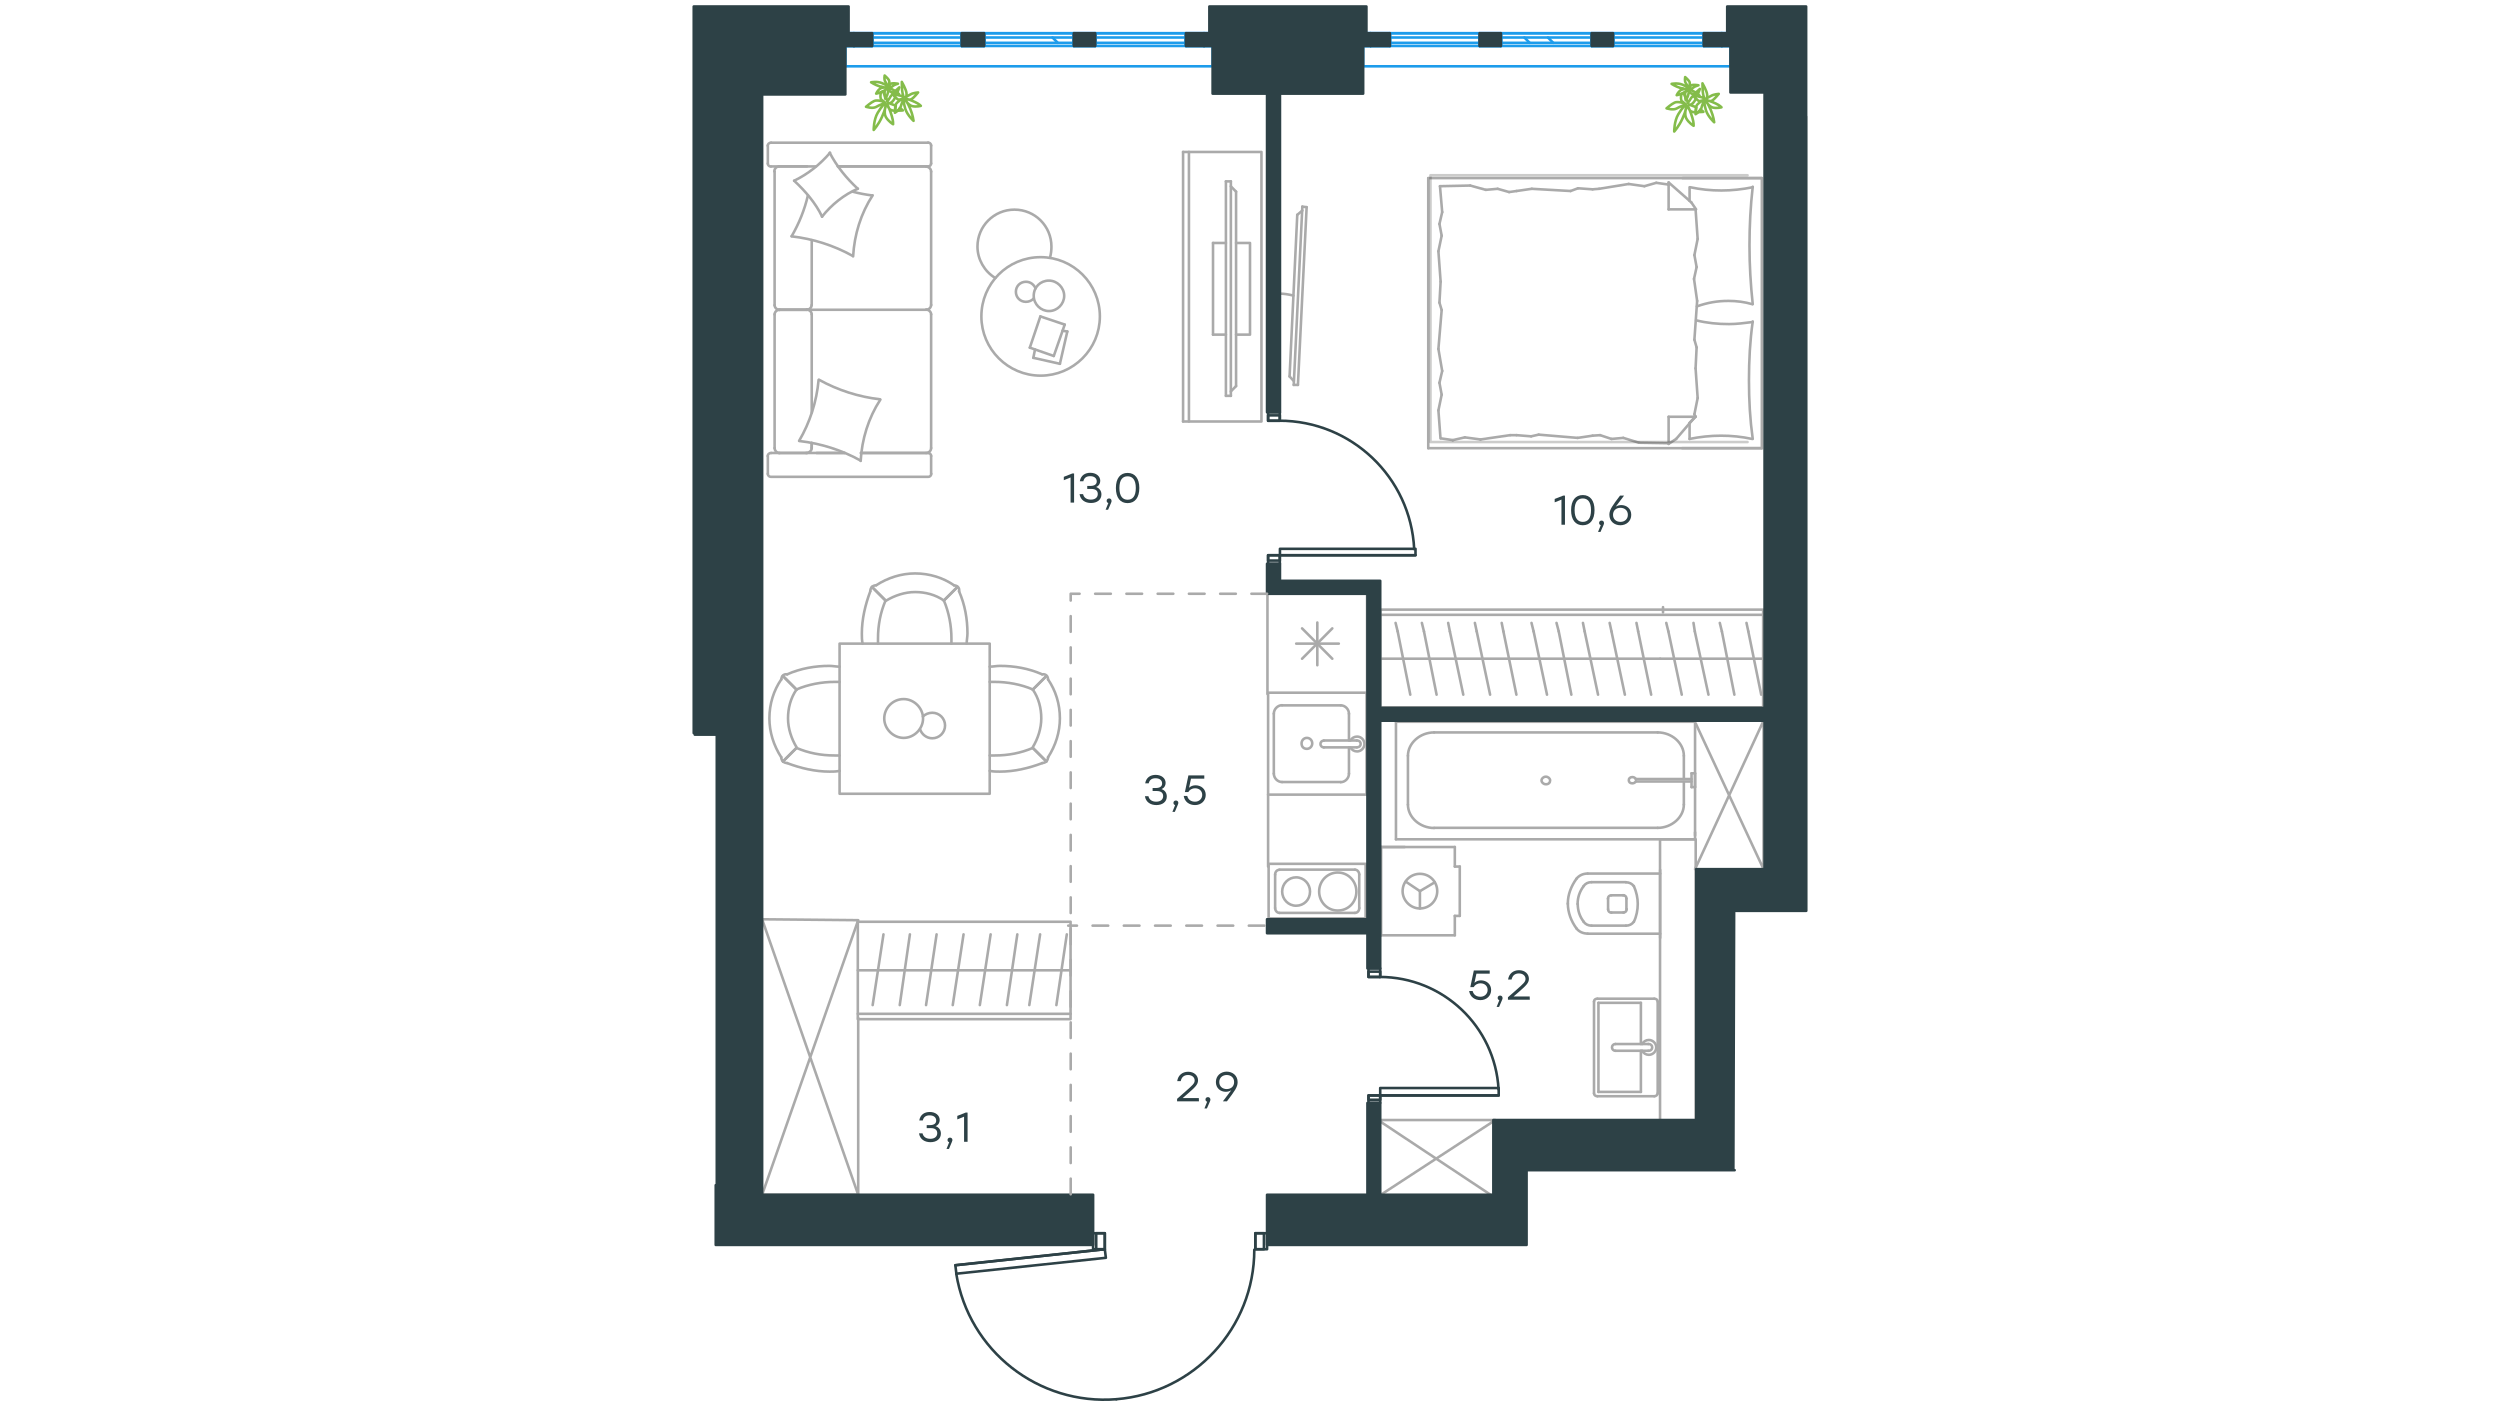 <?xml version="1.0" encoding="utf-8"?>
<!-- Generator: Adobe Illustrator 25.2.0, SVG Export Plug-In . SVG Version: 6.00 Build 0)  -->
<svg version="1.1" id="Слой_1" xmlns="http://www.w3.org/2000/svg" xmlns:xlink="http://www.w3.org/1999/xlink" x="0px" y="0px"
	 viewBox="0 0 1920 1080" style="enable-background:new 0 0 1920 1080;" xml:space="preserve">
<style type="text/css">
	.st0{fill:none;stroke:#AAAAAA;stroke-width:2;stroke-linecap:round;stroke-linejoin:round;stroke-miterlimit:22.926;}
	
		.st1{opacity:0.26;fill:none;stroke:#3B3A39;stroke-width:2;stroke-linecap:round;stroke-linejoin:round;stroke-miterlimit:22.926;enable-background:new    ;}
	.st2{fill:none;stroke:#1D9CEB;stroke-width:2;stroke-linecap:round;stroke-linejoin:round;stroke-miterlimit:22.926;}
	.st3{fill:none;stroke:#2D4146;stroke-width:2;stroke-linecap:round;stroke-linejoin:round;stroke-miterlimit:22.926;}
	.st4{fill:#2D4146;stroke:#2D4146;stroke-width:2;stroke-linecap:round;stroke-linejoin:round;stroke-miterlimit:10;}
	
		.st5{fill-rule:evenodd;clip-rule:evenodd;fill:#2D4146;stroke:#2D4146;stroke-width:2;stroke-linecap:round;stroke-linejoin:round;stroke-miterlimit:10;}
	.st6{fill:#2D4146;}
	
		.st7{fill:none;stroke:#AAAAAA;stroke-width:2;stroke-linecap:round;stroke-linejoin:round;stroke-miterlimit:22.926;stroke-dasharray:12;}
	.st8{fill:none;stroke:#84BC4A;stroke-width:2;stroke-linecap:round;stroke-linejoin:round;stroke-miterlimit:22.926;}
</style>
<g id="Слой_2_1_">
</g>
<g id="Слой_3_1_">
	<g>
		<line class="st0" x1="623.4" y1="316.9" x2="623.4" y2="241.4"/>
		<line class="st0" x1="715.1" y1="111.8" x2="715.1" y2="125.6"/>
		<line class="st0" x1="715.1" y1="131.8" x2="715.1" y2="234.4"/>
		<line class="st0" x1="648.7" y1="347.9" x2="627.2" y2="347.9"/>
		<line class="st0" x1="711.3" y1="347.9" x2="661.2" y2="347.9"/>
		<line class="st0" x1="711.3" y1="127.8" x2="643.5" y2="127.8"/>
		<line class="st0" x1="619.8" y1="237.9" x2="598.3" y2="237.9"/>
		<line class="st0" x1="623.4" y1="234.4" x2="623.4" y2="184.4"/>
		<line class="st0" x1="589.7" y1="363.9" x2="589.7" y2="350.2"/>
		<line class="st0" x1="598.3" y1="237.9" x2="619.8" y2="237.9"/>
		<line class="st0" x1="594.9" y1="131.8" x2="594.9" y2="234.4"/>
		<line class="st0" x1="643.5" y1="127.8" x2="712.8" y2="127.8"/>
		<line class="st0" x1="715.1" y1="241.4" x2="715.1" y2="344.1"/>
		<line class="st0" x1="715.1" y1="350.2" x2="715.1" y2="363.9"/>
		<line class="st0" x1="623.4" y1="344.1" x2="623.4" y2="340.2"/>
		<line class="st0" x1="592.2" y1="347.9" x2="648.7" y2="347.9"/>
		<line class="st0" x1="623.4" y1="344.1" x2="623.4" y2="340.2"/>
		<line class="st0" x1="598.3" y1="347.9" x2="619.8" y2="347.9"/>
		<line class="st0" x1="598.3" y1="237.9" x2="619.8" y2="237.9"/>
		<line class="st0" x1="594.9" y1="241.4" x2="594.9" y2="344.1"/>
		<line class="st0" x1="661.2" y1="347.9" x2="712.8" y2="347.9"/>
		<line class="st0" x1="592.2" y1="109.6" x2="712.8" y2="109.6"/>
		<line class="st0" x1="589.7" y1="125.6" x2="589.7" y2="111.8"/>
		<line class="st0" x1="626.8" y1="127.8" x2="592.2" y2="127.8"/>
		<line class="st0" x1="619.8" y1="237.9" x2="711.3" y2="237.9"/>
		<line class="st0" x1="619.8" y1="127.8" x2="598.3" y2="127.8"/>
		<path class="st0" d="M592.2,347.9c-1.8,0-2.6,1.3-2.6,2.3"/>
		<path class="st0" d="M712.8,127.8c1.6,0,2.3-1.3,2.3-2.3"/>
		<path class="st0" d="M589.7,125.6c0,1.6,1.3,2.3,2.3,2.3"/>
		<path class="st0" d="M623.4,241.4c0-1.7-1.6-3.6-3.8-3.6"/>
		<path class="st0" d="M598.3,127.8c-1.7,0-3.6,1.6-3.6,3.8"/>
		<path class="st0" d="M594.9,344.1c0,1.9,1.6,3.8,3.8,3.8"/>
		<path class="st0" d="M715.1,241.4c0-1.7-1.6-3.6-3.8-3.6"/>
		<path class="st0" d="M598.7,237.9c-1.9,0-3.8,1.5-3.8,3.6"/>
		<path class="st0" d="M711.3,237.9c1.9,0,3.8-1.6,3.8-3.8"/>
		<path class="st0" d="M589.7,363.9c0,1.6,1.3,2.3,2.3,2.3h120.9c1.6,0,2.3-1.3,2.3-2.3"/>
		<path class="st0" d="M594.9,234.4c0,1.7,1.6,3.6,3.8,3.6"/>
		<path class="st0" d="M715.1,111.8c0-1.6-1.3-2.3-2.3-2.3"/>
		<path class="st0" d="M711.3,347.9c1.9,0,3.8-1.6,3.8-3.8"/>
		<path class="st0" d="M715.1,350.2c0-1.6-1.3-2.3-2.3-2.3"/>
		<path class="st0" d="M715.1,131.8c0-1.9-1.6-3.8-3.8-3.8"/>
		<path class="st0" d="M619.1,347.9c2.1,0,4.3-1.6,4.3-3.8"/>
		<path class="st0" d="M619.5,237.9c1.9,0,3.8-1.5,3.8-3.6"/>
		<path class="st0" d="M592.2,109.6c-1.8,0-2.6,1.3-2.6,2.3"/>
		<path class="st0" d="M629.1,291.7c14.4,8,30.4,13.1,46.9,15"/>
		<path class="st0" d="M637.2,117.3c5.5,10.6,12.9,19.6,21.5,27.6"/>
		<path class="st0" d="M658.9,144.9c-10.6,4.5-20.2,12.2-27.6,21.5"/>
		<path class="st0" d="M676,307.1c-9,13.8-14.1,30.2-15,46.9"/>
		<path class="st0" d="M654.8,196.5c-14.4-8-30.4-13.1-46.9-15"/>
		<path class="st0" d="M608,181.4c5.7-9.9,9.9-20.2,12.5-31.4"/>
		<path class="st0" d="M670.2,150c-9,13.8-14.1,30.2-15,46.9"/>
		<path class="st0" d="M660.9,353.7c-14.4-8-30.4-13.1-46.9-15"/>
		<path class="st0" d="M613.7,338.6c8.3-14.1,13.5-30.2,15-46.9"/>
		<path class="st0" d="M631.4,166.4c-5.1-10.6-12.9-19.6-21.5-27.6"/>
		<path class="st0" d="M654.8,147.2c4.8,1.3,10.3,2.3,15,2.9"/>
		<path class="st0" d="M609.9,138.8c10.6-5.1,19.9-12.5,27.6-21.5"/>
	</g>
	<g>
		<line class="st0" x1="1291.9" y1="344.2" x2="1353.1" y2="344.2"/>
		<line class="st0" x1="1353.1" y1="136.8" x2="1353.1" y2="344.2"/>
		<line class="st0" x1="1297.6" y1="154.3" x2="1297.6" y2="143.8"/>
		<line class="st0" x1="1302.2" y1="320.1" x2="1281.5" y2="320.1"/>
		<line class="st0" x1="1297.6" y1="324.7" x2="1302.2" y2="320.1"/>
		<line class="st0" x1="1096.9" y1="136.8" x2="1353.1" y2="136.8"/>
		<line class="st0" x1="1281.5" y1="340.9" x2="1281.5" y2="320.1"/>
		<line class="st0" x1="1353.1" y1="344.2" x2="1096.9" y2="344.2"/>
		<line class="st0" x1="1281.5" y1="140.1" x2="1298.9" y2="155.4"/>
		<line class="st0" x1="1298.9" y1="155.4" x2="1302.6" y2="160.8"/>
		<line class="st0" x1="1297.6" y1="337.1" x2="1297.6" y2="325"/>
		<line class="st0" x1="1302.2" y1="160.8" x2="1281.5" y2="160.8"/>
		<line class="st0" x1="1302.2" y1="319.7" x2="1287.3" y2="337.1"/>
		<line class="st0" x1="1287.3" y1="337.1" x2="1281.5" y2="340.9"/>
		<line class="st0" x1="1281.5" y1="140.1" x2="1281.5" y2="160.8"/>
		<line class="st0" x1="1105.5" y1="232.4" x2="1106.4" y2="216.3"/>
		<line class="st0" x1="1107.6" y1="284.9" x2="1104.7" y2="268"/>
		<line class="st0" x1="1107.2" y1="303.1" x2="1105.5" y2="294"/>
		<line class="st0" x1="1105.5" y1="294" x2="1107.6" y2="284.9"/>
		<line class="st0" x1="1107.2" y1="238.1" x2="1105.5" y2="232.4"/>
		<line class="st0" x1="1104.7" y1="268" x2="1107.2" y2="238.1"/>
		<line class="st0" x1="1106.3" y1="336.7" x2="1104.7" y2="315.2"/>
		<line class="st0" x1="1104.7" y1="315.2" x2="1107.2" y2="303.1"/>
		<line class="st0" x1="1107.6" y1="162.9" x2="1105.9" y2="143"/>
		<line class="st0" x1="1107.2" y1="181" x2="1105.5" y2="172"/>
		<line class="st0" x1="1105.5" y1="172" x2="1107.6" y2="162.9"/>
		<line class="st0" x1="1106.4" y1="216.3" x2="1104.7" y2="193"/>
		<line class="st0" x1="1104.7" y1="193" x2="1107.2" y2="181"/>
		<line class="st0" x1="1096.9" y1="136.8" x2="1096.9" y2="344.2"/>
		<path class="st0" d="M1346.1,233.6c-1.6-15-2.5-29.8-2.5-45.1c0-14.9,0.8-30.3,2.5-45.1"/>
		<path class="st0" d="M1303.2,235.3c8.3-2.9,15.6-4.2,24.3-4.2c6.2,0,12.4,0.8,18.2,2.5"/>
		<path class="st0" d="M1346.1,143.8c-7.8,1.6-16.1,2.5-24,2.5c-8.3,0-16.1-0.8-24-2.5"/>
		<path class="st0" d="M1346.1,247.3c-6.2,0.8-12.4,1.6-18.2,1.6c-8.7,0-17-0.8-25.3-2.9"/>
		<line class="st0" x1="1228.9" y1="334.2" x2="1223.1" y2="334.6"/>
		<line class="st0" x1="1246.7" y1="336.3" x2="1237.6" y2="337.1"/>
		<line class="st0" x1="1237.6" y1="337.1" x2="1228.9" y2="334.2"/>
		<line class="st0" x1="1281.5" y1="340.4" x2="1258.7" y2="340"/>
		<line class="st0" x1="1258.7" y1="340" x2="1246.7" y2="336.3"/>
		<line class="st0" x1="1175.9" y1="335.1" x2="1164.7" y2="334.2"/>
		<line class="st0" x1="1223.1" y1="334.6" x2="1211.6" y2="336.3"/>
		<line class="st0" x1="1181.7" y1="333.8" x2="1175.9" y2="335.1"/>
		<line class="st0" x1="1211.6" y1="336.3" x2="1181.7" y2="333.8"/>
		<line class="st0" x1="1164.7" y1="334.2" x2="1159.8" y2="334.2"/>
		<line class="st0" x1="1125" y1="335.9" x2="1115.8" y2="338"/>
		<line class="st0" x1="1115.8" y1="338" x2="1106.8" y2="336.7"/>
		<line class="st0" x1="1159.8" y1="334.2" x2="1137" y2="337.5"/>
		<line class="st0" x1="1137" y1="337.5" x2="1125" y2="335.9"/>
		<line class="st0" x1="1159" y1="147.5" x2="1164.7" y2="146.7"/>
		<line class="st0" x1="1141.1" y1="145.8" x2="1150.2" y2="145"/>
		<line class="st0" x1="1150.2" y1="145" x2="1159" y2="147.5"/>
		<line class="st0" x1="1105.9" y1="143" x2="1129.1" y2="142.5"/>
		<line class="st0" x1="1129.1" y1="142.5" x2="1141.1" y2="145.8"/>
		<line class="st0" x1="1211.9" y1="144.6" x2="1223.1" y2="145.4"/>
		<line class="st0" x1="1164.7" y1="146.7" x2="1176.4" y2="145"/>
		<line class="st0" x1="1206.2" y1="146.7" x2="1211.9" y2="144.6"/>
		<line class="st0" x1="1176.4" y1="145" x2="1206.2" y2="146.7"/>
		<line class="st0" x1="1223.1" y1="145.4" x2="1228.1" y2="145"/>
		<line class="st0" x1="1281.1" y1="141.7" x2="1281.9" y2="141.7"/>
		<line class="st0" x1="1262.9" y1="143" x2="1272" y2="140.4"/>
		<line class="st0" x1="1272" y1="140.4" x2="1281.1" y2="141.7"/>
		<line class="st0" x1="1228.1" y1="145" x2="1250.8" y2="141.3"/>
		<line class="st0" x1="1250.8" y1="141.3" x2="1262.9" y2="143"/>
		<path class="st0" d="M1346.1,337.1c-2.1-15-2.9-29.8-2.9-45.1c0-15,0.8-30.3,2.9-45.1"/>
		<path class="st0" d="M1297.6,337.1c7.8-1.6,16.1-2.5,24-2.5c8.3,0,16.1,0.8,24,2.5"/>
		<line class="st0" x1="1303" y1="266.8" x2="1302.2" y2="282.9"/>
		<line class="st0" x1="1301" y1="214.2" x2="1303.4" y2="231.1"/>
		<line class="st0" x1="1301.3" y1="195.9" x2="1303" y2="205.1"/>
		<line class="st0" x1="1303" y1="205.1" x2="1301" y2="214.2"/>
		<line class="st0" x1="1301.3" y1="260.9" x2="1303" y2="266.8"/>
		<line class="st0" x1="1303.4" y1="231.1" x2="1301.3" y2="260.9"/>
		<line class="st0" x1="1302.2" y1="160.8" x2="1303.8" y2="183.5"/>
		<line class="st0" x1="1303.8" y1="183.5" x2="1301.3" y2="195.9"/>
		<line class="st0" x1="1301.3" y1="318.1" x2="1301.8" y2="320.1"/>
		<line class="st0" x1="1302.2" y1="282.9" x2="1303.8" y2="305.7"/>
		<line class="st0" x1="1303.8" y1="305.7" x2="1301.3" y2="318.1"/>
		<line class="st0" x1="1353.1" y1="136.8" x2="1292.2" y2="136.8"/>
	</g>
	<line class="st0" x1="814" y1="279.4" x2="793.6" y2="274.8"/>
	<line class="st0" x1="793.6" y1="274.8" x2="794.9" y2="268.4"/>
	<line class="st0" x1="816" y1="254" x2="819.7" y2="254.6"/>
	<line class="st0" x1="819.7" y1="254.6" x2="814" y2="279.4"/>
	<line class="st0" x1="809.3" y1="273.4" x2="790.9" y2="267"/>
	<line class="st0" x1="790.9" y1="267" x2="799" y2="243"/>
	<line class="st0" x1="799" y1="243" x2="817.7" y2="249.3"/>
	<line class="st0" x1="817.7" y1="249.3" x2="809.3" y2="273.4"/>
	<path class="st0" d="M753.7,243c0,25.1,20.4,45.5,45.5,45.5s45.5-20.4,45.5-45.5s-20.4-45.5-45.5-45.5
		C773.8,197.5,753.7,217.9,753.7,243"/>
	<path class="st0" d="M793.9,227.2c0,6.4,5.4,11.7,11.7,11.7c6.4,0,11.7-5.4,11.7-11.7s-5.4-11.7-11.7-11.7
		C799,215.5,793.9,220.5,793.9,227.2"/>
	<path class="st0" d="M793.9,229.2c-1.4,1.6-3.6,2.6-6,2.6c-4.4,0-7.7-3.4-7.7-7.7c0-4.4,3.4-7.7,7.7-7.7c3.4,0,6,2,7.4,5"/>
	<path class="st0" d="M764.4,213.5c-8.4-5-13.7-14.4-13.7-24.1c0-15.8,12.7-28.4,28.4-28.4c15.8,0,28.4,12.7,28.4,28.4
		c0,2.8-0.3,5.6-1.1,8.4"/>
	<g>
		<line class="st0" x1="913.1" y1="323.7" x2="913.1" y2="116.7"/>
		<polyline class="st0" points="908.6,116.7 968.8,116.7 968.8,323.7 908.6,323.7 		"/>
		<line class="st0" x1="908.6" y1="323.7" x2="908.6" y2="116.7"/>
	</g>
	<g>
		<polyline class="st0" points="949.3,186.6 960,186.6 960,257 949.3,257 		"/>
		<line class="st0" x1="941.5" y1="257" x2="931.6" y2="257"/>
		<line class="st0" x1="931.6" y1="257" x2="931.6" y2="186.6"/>
		<line class="st0" x1="931.6" y1="186.6" x2="941.5" y2="186.6"/>
		<line class="st0" x1="941.5" y1="304" x2="945.3" y2="304"/>
		<line class="st0" x1="949.3" y1="147.2" x2="945.3" y2="143.1"/>
		<line class="st0" x1="945.3" y1="300.6" x2="949.3" y2="296.5"/>
		<line class="st0" x1="945.3" y1="139.3" x2="945.3" y2="304"/>
		<line class="st0" x1="941.5" y1="304" x2="941.5" y2="139.3"/>
		<line class="st0" x1="941.5" y1="139.3" x2="945.3" y2="139.3"/>
		<line class="st0" x1="949.3" y1="296.5" x2="949.3" y2="147.2"/>
	</g>
	<rect x="973.9" y="532" class="st0" width="75.6" height="78.3"/>
	<line class="st0" x1="1016.7" y1="574" x2="1042" y2="574"/>
	<line class="st0" x1="1036" y1="568.7" x2="1036" y2="548.1"/>
	<line class="st0" x1="978.3" y1="548.1" x2="978.3" y2="594.2"/>
	<line class="st0" x1="1036" y1="594.2" x2="1036" y2="574"/>
	<line class="st0" x1="984.6" y1="600.6" x2="1029.7" y2="600.6"/>
	<line class="st0" x1="1042" y1="568.7" x2="1016.7" y2="568.7"/>
	<line class="st0" x1="1029.7" y1="541.7" x2="984.6" y2="541.7"/>
	<path class="st0" d="M1016.7,574L1016.7,574c-1.5,0-2.6-1.2-2.6-2.6c0-1.5,1.1-2.6,2.6-2.6"/>
	<path class="st0" d="M1029.7,541.7c3.4,0,6.3,3,6.3,6.5"/>
	<path class="st0" d="M1037.1,568.7c1.1-1.9,3-3,5.2-3c3,0,5.6,2.6,5.6,5.7c0,3-2.6,5.7-5.6,5.7c-2.3,0-4.1-1.2-5.2-3"/>
	<path class="st0" d="M984.6,600.6c-3.4,0-6.3-3-6.3-6.5"/>
	<path class="st0" d="M1036,594.2c0,3.5-3,6.5-6.3,6.5"/>
	<path class="st0" d="M978.3,548.1c0-3.5,3-6.5,6.3-6.5"/>
	<path class="st0" d="M1042,568.7h0.4c1.5,0,2.6,1.2,2.6,2.6c0,1.5-1.1,2.6-2.6,2.6h-0.4"/>
	<path class="st0" d="M1003.7,575.1c2.3,0,4.1-1.9,4.1-4.2s-1.8-4.2-4.1-4.2s-4.1,1.9-4.1,4.2
		C999.6,573.7,1001.4,575.1,1003.7,575.1"/>
	<g>
		<path class="st0" d="M1006.1,684.7c0-5.9-4.7-10.9-10.7-10.9c-5.8,0-10.7,4.8-10.7,10.9c0,5.9,4.7,10.9,10.7,10.9
			S1006.1,691,1006.1,684.7"/>
		<path class="st0" d="M1041.7,684.7c0-7.9-6.2-14.6-14.3-14.6c-7.7,0-14.3,6.3-14.3,14.6c0,7.9,6.2,14.6,14.3,14.6
			C1035.5,699.3,1041.7,692.9,1041.7,684.7"/>
		<line class="st0" x1="979.3" y1="697.4" x2="979.3" y2="671.7"/>
		<line class="st0" x1="1040.6" y1="701.1" x2="982.6" y2="701.1"/>
		<line class="st0" x1="1043.9" y1="671.7" x2="1043.9" y2="697.4"/>
		<line class="st0" x1="982.6" y1="667.9" x2="1040.6" y2="667.9"/>
		<path class="st0" d="M1043.9,697.4L1043.9,697.4c0,2.2-1.5,3.7-3.3,3.7"/>
		<path class="st0" d="M979.3,671.7L979.3,671.7c0-2.2,1.5-3.7,3.3-3.7"/>
		<path class="st0" d="M982.6,701.1L982.6,701.1c-1.9,0-3.3-1.9-3.3-3.7"/>
		<path class="st0" d="M1040.6,667.9L1040.6,667.9c1.9,0,3.3,1.9,3.3,3.7"/>
		<rect x="974.3" y="663.4" class="st0" width="74.5" height="41.9"/>
	</g>
	<line class="st0" x1="973.4" y1="456" x2="1049.9" y2="456"/>
	<line class="st0" x1="995.5" y1="494.3" x2="1028.2" y2="494.3"/>
	<line class="st0" x1="1023.2" y1="505.9" x2="1000" y2="482.6"/>
	<line class="st0" x1="1000" y1="505.9" x2="1023.2" y2="482.6"/>
	<line class="st0" x1="1011.7" y1="510.9" x2="1011.7" y2="478.1"/>
	<line class="st0" x1="1049.9" y1="456" x2="1049.9" y2="533"/>
	<line class="st0" x1="973.4" y1="456" x2="973.4" y2="533"/>
	<g>
		<line class="st0" x1="1293.2" y1="600.9" x2="1293.2" y2="618"/>
		<line class="st0" x1="1293.2" y1="580.4" x2="1293.2" y2="598.3"/>
		<line class="st0" x1="1273.1" y1="635.8" x2="1101.4" y2="635.8"/>
		<line class="st0" x1="1081.3" y1="618" x2="1081.3" y2="580.4"/>
		<line class="st0" x1="1072.1" y1="554.3" x2="1301.8" y2="554.3"/>
		<line class="st0" x1="1072.1" y1="644.6" x2="1072.1" y2="554.3"/>
		<line class="st0" x1="1101.4" y1="562.5" x2="1273.1" y2="562.5"/>
		<line class="st0" x1="1301.8" y1="644.6" x2="1072.1" y2="644.6"/>
		<line class="st0" x1="1301.8" y1="554.3" x2="1301.8" y2="644.6"/>
		<path class="st0" d="M1081.3,618c0,9.7,9.2,17.9,20.1,17.9"/>
		<path class="st0" d="M1293.2,580.4c0-9.7-9.2-17.9-20.1-17.9"/>
		<path class="st0" d="M1101.4,562.5c-10.8,0-20.1,8.2-20.1,17.9"/>
		<path class="st0" d="M1273.1,635.8c10.8,0,20.1-8.2,20.1-17.9"/>
		<line class="st0" x1="1301.8" y1="639.2" x2="1301.8" y2="641.6"/>
		<line class="st0" x1="1299.1" y1="600.2" x2="1256.3" y2="600.2"/>
		<line class="st0" x1="1256.3" y1="598.3" x2="1299.1" y2="598.3"/>
		<line class="st0" x1="1301.8" y1="593.9" x2="1301.8" y2="604.5"/>
		<line class="st0" x1="1301.8" y1="604.5" x2="1299.1" y2="604.5"/>
		<line class="st0" x1="1299.1" y1="604.5" x2="1299.1" y2="593.9"/>
		<line class="st0" x1="1299.1" y1="593.9" x2="1301.8" y2="593.9"/>
		<path class="st0" d="M1256.3,598.3c-0.5-1-1.6-1.5-2.7-1.5c-1.6,0-2.7,1-2.7,2.4c0,1.5,1.1,2.4,2.7,2.4c1.1,0,2.2-0.5,2.7-1.5"/>
		<path class="st0" d="M1190.5,599.4c0-1.5-1.5-2.9-3.3-2.9s-3.3,1.4-3.3,2.9s1.5,2.9,3.3,2.9C1189.3,602.4,1190.5,601,1190.5,599.4
			"/>
	</g>
	<g>
		<line class="st0" x1="1219.3" y1="717.1" x2="1275" y2="717.1"/>
		<line class="st0" x1="1275" y1="720.3" x2="1275" y2="668.1"/>
		<line class="st0" x1="1248.7" y1="677.5" x2="1222.3" y2="677.5"/>
		<line class="st0" x1="1222.3" y1="710.9" x2="1248.7" y2="710.9"/>
		<line class="st0" x1="1247.1" y1="687.6" x2="1237.5" y2="687.6"/>
		<line class="st0" x1="1237.5" y1="700.8" x2="1247.1" y2="700.8"/>
		<line class="st0" x1="1249.1" y1="698.3" x2="1249.1" y2="690.1"/>
		<line class="st0" x1="1275" y1="670.9" x2="1219.3" y2="670.9"/>
		<line class="st0" x1="1235" y1="690.1" x2="1235" y2="698.3"/>
		<path class="st0" d="M1210.7,674.9c-4,5.6-6.6,12.1-6.6,18.8c0,0,0,0,0,0.5"/>
		<path class="st0" d="M1249.1,690.1c0-1.5-1-2.6-2.6-2.6"/>
		<path class="st0" d="M1254.8,680.6c-1.5-2-3.6-3-6.1-3"/>
		<path class="st0" d="M1237.5,687.6c-1.5,0-2.6,1-2.6,2.6"/>
		<path class="st0" d="M1216.2,680.6c-3,4-4.6,8.6-4.6,13.7"/>
		<path class="st0" d="M1235,698.3c0,1.5,1,2.6,2.6,2.6"/>
		<path class="st0" d="M1246.7,700.8c1.5,0,2.6-1,2.6-2.6"/>
		<path class="st0" d="M1248.7,710.9c2.6,0,4.6-1,6.1-3"/>
		<path class="st0" d="M1254.8,707.9c2-4,3-9.1,3-13.7c0-4.6-1-9.1-3-13.7"/>
		<path class="st0" d="M1216.2,707.9c1.5,2,3.6,3,6.1,3"/>
		<path class="st0" d="M1204.1,693.8L1204.1,693.8c0,7.1,2.6,13.7,6.6,19.2"/>
		<path class="st0" d="M1219.3,670.9c-3.6,0-6.6,1.5-8.6,4"/>
		<path class="st0" d="M1210.7,713c2,2.6,5.1,4,8.6,4"/>
		<path class="st0" d="M1211.7,694.2L1211.7,694.2c0,5.1,1.5,9.7,4.6,13.7"/>
		<path class="st0" d="M1222.3,677.5c-2.6,0-4.6,1-6.1,3"/>
		<rect x="1274.9" y="644.6" class="st0" width="27.4" height="216.4"/>
	</g>
	<g>
		<line class="st0" x1="1227.6" y1="838.6" x2="1260.2" y2="838.6"/>
		<line class="st0" x1="1260.2" y1="838.6" x2="1260.2" y2="807"/>
		<line class="st0" x1="1260.2" y1="801.8" x2="1260.2" y2="770.2"/>
		<line class="st0" x1="1227.6" y1="770.2" x2="1227.6" y2="838.6"/>
		<line class="st0" x1="1260.2" y1="770.2" x2="1227.6" y2="770.2"/>
		<line class="st0" x1="1273.1" y1="769.2" x2="1273.1" y2="839.7"/>
		<line class="st0" x1="1226.8" y1="767" x2="1270.5" y2="767"/>
		<line class="st0" x1="1224.2" y1="839.7" x2="1224.2" y2="769.2"/>
		<line class="st0" x1="1270.5" y1="841.9" x2="1226.8" y2="841.9"/>
		<path class="st0" d="M1226.8,841.9c-1.5,0-2.6-0.9-2.6-2.2"/>
		<path class="st0" d="M1224.2,769.2c0-1.4,1-2.2,2.6-2.2"/>
		<path class="st0" d="M1270.5,767c1.5,0,2.6,0.9,2.6,2.2"/>
		<path class="st0" d="M1273.1,839.7c0,0.9-1,2.2-2.6,2.2"/>
		<line class="st0" x1="1240.6" y1="801.8" x2="1265.9" y2="801.8"/>
		<line class="st0" x1="1265.9" y1="807" x2="1240.6" y2="807"/>
		<path class="st0" d="M1240.6,801.8L1240.6,801.8c-1.5,0-2.6,1.2-2.6,2.6c0,1.5,1.2,2.6,2.6,2.6l0,0"/>
		<path class="st0" d="M1261.2,807c1,1.9,2.9,3.1,5.1,3.1c3.2,0,5.7-2.6,5.7-5.7s-2.6-5.7-5.7-5.7c-2.2,0-4.1,1.2-5.1,3.1"/>
		<path class="st0" d="M1265.9,807c0.1,0,0.3,0,0.4,0c1.5,0,2.6-1.2,2.6-2.6c0-1.5-1.2-2.6-2.6-2.6c-0.1,0-0.3,0-0.4,0"/>
	</g>
	<g>
		<line class="st0" x1="1117.3" y1="665.5" x2="1117.3" y2="650.5"/>
		<line class="st0" x1="1090.5" y1="684.4" x2="1079.6" y2="677.1"/>
		<line class="st0" x1="1090.5" y1="684.4" x2="1090.5" y2="697.7"/>
		<line class="st0" x1="1121.1" y1="703.4" x2="1117.3" y2="703.4"/>
		<line class="st0" x1="1121.1" y1="665.5" x2="1121.1" y2="703.4"/>
		<line class="st0" x1="1090.5" y1="684.4" x2="1101.9" y2="677.6"/>
		<line class="st0" x1="1078.8" y1="650.5" x2="1060.7" y2="650.5"/>
		<line class="st0" x1="1060.7" y1="718.3" x2="1117.3" y2="718.3"/>
		<line class="st0" x1="1117.3" y1="650.5" x2="1060.7" y2="650.5"/>
		<line class="st0" x1="1117.3" y1="718.3" x2="1117.3" y2="703.4"/>
		<line class="st0" x1="1117.3" y1="665.5" x2="1121.1" y2="665.5"/>
		<path class="st0" d="M1090.5,697.7c7.3,0,13.3-5.9,13.3-13.3c0-7.4-5.9-13.3-13.3-13.3c-7.3,0-13.3,5.9-13.3,13.3
			C1077.2,691.5,1083.2,697.7,1090.5,697.7"/>
		<line class="st0" x1="1060.7" y1="650.5" x2="1060.7" y2="718.3"/>
	</g>
	<g>
		<line class="st0" x1="1060" y1="505.9" x2="1275" y2="505.9"/>
		<line class="st0" x1="1256.8" y1="478.4" x2="1258.1" y2="484.9"/>
		<line class="st0" x1="1258.1" y1="484.9" x2="1268.1" y2="533.5"/>
		<line class="st0" x1="1236.2" y1="478.4" x2="1237.6" y2="484.9"/>
		<line class="st0" x1="1237.6" y1="484.9" x2="1247.9" y2="533.5"/>
		<line class="st0" x1="1215.7" y1="478.4" x2="1217" y2="484.9"/>
		<line class="st0" x1="1217" y1="484.9" x2="1227.3" y2="533.5"/>
		<line class="st0" x1="1195.4" y1="478.4" x2="1197.1" y2="484.9"/>
		<line class="st0" x1="1197.1" y1="484.9" x2="1206.8" y2="533.5"/>
		<rect x="1060" y="468.2" class="st0" width="294.1" height="75"/>
		<line class="st0" x1="1060" y1="472.2" x2="1354.2" y2="472.2"/>
		<line class="st0" x1="1275" y1="505.9" x2="1354.2" y2="505.9"/>
		<line class="st0" x1="1341.3" y1="478.4" x2="1342.7" y2="484.9"/>
		<line class="st0" x1="1342.7" y1="484.9" x2="1352.6" y2="533.5"/>
		<line class="st0" x1="1320.8" y1="478.4" x2="1322.4" y2="484.9"/>
		<line class="st0" x1="1322.4" y1="484.9" x2="1332" y2="533.5"/>
		<line class="st0" x1="1300.6" y1="478.4" x2="1301.6" y2="484.9"/>
		<line class="st0" x1="1301.6" y1="484.9" x2="1312.1" y2="533.5"/>
		<line class="st0" x1="1281.3" y1="484.9" x2="1291.6" y2="533.5"/>
		<line class="st0" x1="1277.2" y1="470.3" x2="1277.2" y2="466.3"/>
		<line class="st0" x1="1279.7" y1="478.4" x2="1281.3" y2="484.9"/>
		<line class="st0" x1="1153.3" y1="478.4" x2="1154.6" y2="484.9"/>
		<line class="st0" x1="1154.6" y1="484.9" x2="1164.6" y2="533.5"/>
		<line class="st0" x1="1132.7" y1="478.4" x2="1134.1" y2="484.9"/>
		<line class="st0" x1="1134.1" y1="484.9" x2="1144.4" y2="533.5"/>
		<line class="st0" x1="1112.2" y1="478.4" x2="1113.5" y2="484.9"/>
		<line class="st0" x1="1113.5" y1="484.9" x2="1123.8" y2="533.5"/>
		<line class="st0" x1="1092" y1="478.4" x2="1093.6" y2="484.9"/>
		<line class="st0" x1="1093.6" y1="484.9" x2="1103.3" y2="533.5"/>
		<line class="st0" x1="1071.8" y1="478.4" x2="1073.4" y2="484.9"/>
		<line class="st0" x1="1073.4" y1="484.9" x2="1083.1" y2="533.5"/>
		<line class="st0" x1="1177.8" y1="484.9" x2="1188.1" y2="533.5"/>
		<line class="st0" x1="1176.2" y1="478.4" x2="1177.8" y2="484.9"/>
	</g>
	<polyline class="st1" points="1342.1,134.6 1098.6,134.6 1098.6,339.5 1342.1,339.5 	"/>
	<polyline class="st0" points="1302.4,555.8 1354.4,667.5 1354.4,553.5 1301.8,667.5 	"/>
	<path class="st0" d="M1058.3,860.2c1.7,0,90.1,0,90.1,0l-90.1,58.8h88.6L1058.3,860.2z"/>
	<line class="st0" x1="973.9" y1="610.3" x2="973.9" y2="665.5"/>
	<polygon class="st0" points="585.3,706 659.1,917.6 585.3,917.6 659.1,706.7 	"/>
	<line class="st0" x1="659.1" y1="781.7" x2="659.1" y2="917.6"/>
	<g>
		<rect x="644.8" y="494.3" class="st0" width="115.3" height="115.3"/>
		<path class="st0" d="M793.2,529.6c4.5,6.5,6.5,14.3,6.5,22.1s-2.6,15.6-6.5,22.1"/>
		<path class="st0" d="M760.1,512c2.6,0,5.2-0.6,7.8-0.6c11,0,22.1,1.9,32.5,6.5"/>
		<path class="st0" d="M800.4,586.1c-10.4,3.9-21.4,6.5-32.5,6.5c-2.6,0-5.2,0-7.8-0.6"/>
		<path class="st0" d="M760.1,523.7c1.3,0,2.6,0,3.9,0c9.7,0,20.1,1.9,29.2,5.8"/>
		<path class="st0" d="M793.2,574.4c-9.1,3.9-18.8,5.8-29.2,5.8c-1.3,0-2.6,0-3.9,0"/>
		<path class="st0" d="M804.9,521.8c5.8,8.4,9.1,18.8,9.1,29.9c0,10.4-3.2,20.8-9.1,29.9"/>
		<line class="st0" x1="793.2" y1="529.6" x2="803.6" y2="519.2"/>
		<line class="st0" x1="793.2" y1="574.4" x2="803.6" y2="584.8"/>
		<line class="st0" x1="793.2" y1="529.6" x2="803.6" y2="519.2"/>
		<line class="st0" x1="793.2" y1="574.4" x2="803.6" y2="584.8"/>
		<path class="st0" d="M804.9,581.5c0,2.6-1.9,4.5-4.5,4.5"/>
		<path class="st0" d="M800.4,517.9c2.6-0.5,4.5,1.3,4.5,3.9"/>
		<path class="st0" d="M611.7,529.6c-4.5,6.5-6.5,14.3-6.5,22.1s2.6,15.6,6.5,22.1"/>
		<path class="st0" d="M644.8,512c-2.6,0-5.2-0.6-7.8-0.6c-11,0-22.1,1.9-32.5,6.5"/>
		<path class="st0" d="M604.6,586.1c10.4,3.9,21.4,6.5,32.5,6.5c2.6,0,5.2,0,7.8-0.6"/>
		<path class="st0" d="M644.8,523.7c-1.3,0-2.6,0-3.9,0c-9.7,0-20.1,1.9-29.2,5.8"/>
		<path class="st0" d="M611.7,574.4c9.1,3.9,18.8,5.8,29.2,5.8c1.3,0,2.6,0,3.9,0"/>
		<path class="st0" d="M600,521.8c-5.8,8.4-9.1,18.8-9.1,29.9c0,10.4,3.2,20.8,9.1,29.9"/>
		<line class="st0" x1="611.7" y1="529.6" x2="601.3" y2="519.2"/>
		<line class="st0" x1="611.7" y1="574.4" x2="601.3" y2="584.8"/>
		<line class="st0" x1="611.7" y1="529.6" x2="601.3" y2="519.2"/>
		<line class="st0" x1="611.7" y1="574.4" x2="601.3" y2="584.8"/>
		<path class="st0" d="M600,581.5c0,2.6,1.9,4.5,4.5,4.5"/>
		<path class="st0" d="M604.6,517.9c-2.6-0.5-4.5,1.3-4.5,3.9"/>
		<path class="st0" d="M724.9,461.2c-6.5-4.5-14.3-6.5-22.1-6.5s-15.6,2.6-22.1,6.5"/>
		<path class="st0" d="M742.4,494.3c0-2.6,0.6-5.2,0.6-7.8c0-11-1.9-22.1-6.5-32.5"/>
		<path class="st0" d="M668.4,454.1c-3.9,10.4-6.5,21.4-6.5,32.5c0,2.6,0,5.2,0.6,7.8"/>
		<path class="st0" d="M730.7,494.3c0-1.3,0-2.6,0-3.9c0-9.7-1.9-20.1-5.8-29.2"/>
		<path class="st0" d="M680.1,461.2c-3.9,9.1-5.8,18.8-5.8,29.2c0,1.3,0,2.6,0,3.9"/>
		<path class="st0" d="M732.7,449.5c-8.4-5.8-18.8-9.1-29.9-9.1c-10.4,0-20.8,3.2-29.9,9.1"/>
		<line class="st0" x1="724.9" y1="461.2" x2="735.3" y2="450.8"/>
		<line class="st0" x1="680.1" y1="461.2" x2="669.7" y2="450.8"/>
		<line class="st0" x1="724.9" y1="461.2" x2="735.3" y2="450.8"/>
		<line class="st0" x1="680.1" y1="461.2" x2="669.7" y2="450.8"/>
		<path class="st0" d="M672.9,449.5c-2.6,0-4.5,1.9-4.5,4.5"/>
		<path class="st0" d="M736.6,454.1c0.5-2.6-1.3-4.5-3.9-4.5"/>
		<path class="st0" d="M679.1,551.8c0,8,6.9,14.9,14.9,14.9s14.9-6.9,14.9-14.9s-6.9-14.9-14.9-14.9
			C685.6,536.9,679.1,543.8,679.1,551.8"/>
		<path class="st0" d="M708.8,550.3c1.8-1.8,4.4-2.9,7.2-2.9c5.4,0,9.8,4.3,9.8,9.8c0,5.4-4.4,9.8-9.8,9.8c-4.3,0-8-2.9-9.4-6.9"/>
	</g>
	<rect x="658.8" y="707.9" class="st0" width="163.4" height="74.8"/>
	<line class="st0" x1="658.8" y1="778.6" x2="822.3" y2="778.6"/>
	<line class="st0" x1="658.8" y1="745.2" x2="822.3" y2="745.2"/>
	<line class="st0" x1="773.3" y1="771.9" x2="781.3" y2="717.6"/>
	<line class="st0" x1="752.5" y1="771.9" x2="760.8" y2="717.6"/>
	<line class="st0" x1="811.3" y1="771.9" x2="819.3" y2="717.6"/>
	<line class="st0" x1="790.5" y1="771.9" x2="798.8" y2="717.6"/>
	<line class="st0" x1="731.7" y1="771.9" x2="740" y2="717.6"/>
	<line class="st0" x1="711.2" y1="771.9" x2="719.3" y2="717.6"/>
	<line class="st0" x1="691" y1="771.9" x2="698.8" y2="717.6"/>
	<line class="st0" x1="670.2" y1="771.9" x2="678.5" y2="717.6"/>
	<path class="st0" d="M993.3,227c-3.6-0.9-7.2-1.5-10.8-1.5"/>
	<line class="st0" x1="1000.2" y1="158.7" x2="993.6" y2="295.6"/>
	<line class="st0" x1="996.8" y1="295.6" x2="1003.5" y2="159.1"/>
	<line class="st0" x1="1003.5" y1="159.1" x2="1000.2" y2="158.7"/>
	<line class="st0" x1="990.4" y1="289.1" x2="996.3" y2="165"/>
	<line class="st0" x1="993.6" y1="292.6" x2="990.4" y2="289.1"/>
	<line class="st0" x1="996.3" y1="165" x2="1000.2" y2="161.7"/>
	<line class="st0" x1="996.8" y1="295.6" x2="993.6" y2="295.6"/>
</g>
<path class="st2" d="M655.8,35.3l-6.6-9.8h6.6V35.3z M649.3,35.3h6.6l-6.6-9.8V35.3z"/>
<path class="st2" d="M655.8,35.3l-6.6-9.8h6.6V35.3z M649.3,35.3h6.6l-6.6-9.8V35.3z"/>
<path class="st2" d="M931.3,35.3l-6.6-9.8h6.6V35.3z M924.7,35.3h6.6l-6.6-9.8V35.3z"/>
<path class="st2" d="M931.3,35.3l-6.6-9.8h6.6V35.3z M924.7,35.3h6.6l-6.6-9.8V35.3z"/>
<path class="st2" d="M669.8,35.3l-13.9-9.8h13.9V35.3z M655.8,35.3h13.9l-13.9-9.8V35.3z"/>
<path class="st2" d="M669.8,35.3l-13.9-9.8h13.9V35.3z M655.8,35.3h13.9l-13.9-9.8V35.3z"/>
<path class="st2" d="M755.8,35.3l-17.2-9.8h17.2V35.3z M738.6,35.3h17.2l-17.2-9.8V35.3z"/>
<path class="st2" d="M755.8,35.3l-17.2-9.8h17.2V35.3z M738.6,35.3h17.2l-17.2-9.8V35.3z"/>
<path class="st2" d="M841.1,35.3l-16.4-9.8h16.4V35.3z M824.7,35.3h16.4l-16.4-9.8V35.3z"/>
<path class="st2" d="M841.1,35.3l-16.4-9.8h16.4V35.3z M824.7,35.3h16.4l-16.4-9.8V35.3z"/>
<path class="st2" d="M924.7,35.3l-13.9-9.8h13.9V35.3z M910.8,35.3h13.9l-13.9-9.8V35.3z"/>
<path class="st2" d="M924.7,35.3l-13.9-9.8h13.9V35.3z M910.8,35.3h13.9l-13.9-9.8V35.3z"/>
<rect x="669.7" y="28.8" class="st2" width="68.9" height="4.1"/>
<line class="st2" x1="812.4" y1="32.9" x2="808.3" y2="28.8"/>
<rect x="755.8" y="28.8" class="st2" width="68.9" height="4.1"/>
<rect x="841.1" y="28.8" class="st2" width="69.7" height="4.1"/>
<rect x="924.7" y="25.5" class="st2" width="6.6" height="9.8"/>
<rect x="649.3" y="25.5" class="st2" width="6.6" height="9.8"/>
<line class="st2" x1="649.3" y1="50.9" x2="649.3" y2="25.5"/>
<polyline class="st2" points="649.3,25.5 931.3,25.5 931.3,50.9 649.3,50.9 "/>
<rect x="824.7" y="25.5" class="st2" width="16.4" height="9.8"/>
<rect x="910.8" y="25.5" class="st2" width="13.9" height="9.8"/>
<rect x="655.8" y="25.5" class="st2" width="13.9" height="9.8"/>
<rect x="738.6" y="25.5" class="st2" width="17.2" height="9.8"/>
<line class="st2" x1="841.1" y1="35.3" x2="910.8" y2="35.3"/>
<line class="st2" x1="755.8" y1="35.3" x2="824.7" y2="35.3"/>
<line class="st2" x1="669.8" y1="35.3" x2="738.6" y2="35.3"/>
<line class="st2" x1="841.1" y1="35.3" x2="841.1" y2="25.5"/>
<line class="st2" x1="910.8" y1="35.3" x2="910.8" y2="25.5"/>
<line class="st2" x1="755.8" y1="35.3" x2="755.8" y2="25.5"/>
<line class="st2" x1="824.7" y1="35.3" x2="824.7" y2="25.5"/>
<line class="st2" x1="669.8" y1="35.3" x2="669.8" y2="25.5"/>
<polyline class="st2" points="738.6,35.3 738.6,25.5 669.7,25.5 "/>
<line class="st2" x1="824.7" y1="25.5" x2="755.8" y2="25.5"/>
<line class="st2" x1="910.8" y1="25.5" x2="841.1" y2="25.5"/>
<path class="st2" d="M1052.6,35.3l-5.7-9.8h5.7V35.3z M1046.9,35.3h5.7l-5.7-9.8V35.3z"/>
<path class="st2" d="M1052.6,35.3l-5.7-9.8h5.7V35.3z M1046.9,35.3h5.7l-5.7-9.8V35.3z"/>
<path class="st2" d="M1329,35.3l-6.6-9.8h6.6V35.3z M1322.4,35.3h6.6l-6.6-9.8V35.3z"/>
<path class="st2" d="M1329,35.3l-6.6-9.8h6.6V35.3z M1322.4,35.3h6.6l-6.6-9.8V35.3z"/>
<path class="st2" d="M1067.4,35.3l-14.8-9.8h14.8V35.3z M1052.7,35.3h14.8l-14.8-9.8V35.3z"/>
<path class="st2" d="M1067.4,35.3l-14.8-9.8h14.8V35.3z M1052.7,35.3h14.8l-14.8-9.8V35.3z"/>
<path class="st2" d="M1152.7,35.3l-16.4-9.8h16.4V35.3z M1136.3,35.3h16.4l-16.4-9.8V35.3z"/>
<path class="st2" d="M1152.7,35.3l-16.4-9.8h16.4V35.3z M1136.3,35.3h16.4l-16.4-9.8V35.3z"/>
<path class="st2" d="M1238.8,35.3l-16.4-9.8h16.4V35.3z M1222.4,35.3h16.4l-16.4-9.8V35.3z"/>
<path class="st2" d="M1238.8,35.3l-16.4-9.8h16.4V35.3z M1222.4,35.3h16.4l-16.4-9.8V35.3z"/>
<path class="st2" d="M1322.4,35.3l-13.9-9.8h13.9V35.3z M1308.5,35.3h13.9l-13.9-9.8V35.3z"/>
<path class="st2" d="M1322.4,35.3l-13.9-9.8h13.9V35.3z M1308.5,35.3h13.9l-13.9-9.8V35.3z"/>
<rect x="1067.4" y="28.8" class="st2" width="68.9" height="4.1"/>
<line class="st2" x1="1174.8" y1="32.9" x2="1170.7" y2="28.8"/>
<line class="st2" x1="1192.9" y1="32.9" x2="1188.8" y2="28.8"/>
<rect x="1152.7" y="28.8" class="st2" width="69.7" height="4.1"/>
<rect x="1238.8" y="28.8" class="st2" width="69.7" height="4.1"/>
<rect x="1322.4" y="25.5" class="st2" width="6.6" height="9.8"/>
<rect x="1046.9" y="25.5" class="st2" width="5.7" height="9.8"/>
<line class="st2" x1="1046.9" y1="50.9" x2="1046.9" y2="25.5"/>
<polyline class="st2" points="1046.9,25.5 1329,25.5 1329,50.9 1046.9,50.9 "/>
<rect x="1222.4" y="25.5" class="st2" width="16.4" height="9.8"/>
<rect x="1308.5" y="25.5" class="st2" width="13.9" height="9.8"/>
<rect x="1052.7" y="25.5" class="st2" width="14.8" height="9.8"/>
<rect x="1136.3" y="25.5" class="st2" width="16.4" height="9.8"/>
<line class="st2" x1="1238.8" y1="35.3" x2="1308.5" y2="35.3"/>
<line class="st2" x1="1152.7" y1="35.3" x2="1222.4" y2="35.3"/>
<line class="st2" x1="1067.4" y1="35.3" x2="1136.3" y2="35.3"/>
<line class="st2" x1="1238.8" y1="35.3" x2="1238.8" y2="25.5"/>
<line class="st2" x1="1308.5" y1="35.3" x2="1308.5" y2="25.5"/>
<line class="st2" x1="1152.7" y1="35.3" x2="1152.7" y2="25.5"/>
<line class="st2" x1="1222.4" y1="35.3" x2="1222.4" y2="25.5"/>
<line class="st2" x1="1067.4" y1="35.3" x2="1067.4" y2="25.5"/>
<polyline class="st2" points="1136.3,35.3 1136.3,25.5 1067.4,25.5 "/>
<line class="st2" x1="1222.4" y1="25.5" x2="1152.7" y2="25.5"/>
<line class="st2" x1="1308.5" y1="25.5" x2="1238.8" y2="25.5"/>
<path class="st2" d="M1387.1,25.5"/>
<path class="st2" d="M1387.1,50.9"/>
<rect x="1051" y="841.3" class="st3" width="9" height="5.7"/>
<rect x="1051" y="743.7" class="st3" width="9" height="6.6"/>
<rect x="1060" y="835.6" class="st3" width="91" height="5.7"/>
<rect x="1051" y="841.3" class="st3" width="9" height="3.3"/>
<rect x="1051" y="746.2" class="st3" width="9" height="4.1"/>
<line class="st3" x1="1151" y1="841.3" x2="1060" y2="841.3"/>
<path class="st3" d="M1150.9,836.6c-2.7-48.4-42.8-86.3-91.3-86.3"/>
<rect x="973.9" y="426.4" class="st3" width="9" height="6.6"/>
<rect x="973.9" y="316.6" class="st3" width="9" height="6.6"/>
<rect x="983" y="421.5" class="st3" width="104.1" height="4.9"/>
<rect x="973.9" y="426.4" class="st3" width="9" height="4.1"/>
<rect x="973.9" y="319" class="st3" width="9" height="4.1"/>
<line class="st3" x1="1087.1" y1="426.4" x2="983" y2="426.4"/>
<path class="st3" d="M1086.1,421.7c-2.7-55.2-48.3-98.6-103.6-98.6"/>
<rect x="839.5" y="947.1" class="st3" width="9" height="12.3"/>
<rect x="964.1" y="947.1" class="st3" width="9" height="12.3"/>
<polygon class="st3" points="733.7,971.7 734.5,978.2 849.3,966 848.5,959.4 "/>
<rect x="841.9" y="947.1" class="st3" width="6.6" height="12.3"/>
<rect x="964.1" y="947.1" class="st3" width="6.6" height="12.3"/>
<line class="st3" x1="733.7" y1="971.7" x2="848.5" y2="959.4"/>
<path class="st3" d="M857.3,1074.6c59.8-4.8,106-54.8,106-114.8"/>
<path class="st3" d="M734.4,978.2c9.6,59.3,63.1,101.2,123,96.4"/>
<g id="Слой_2_2_">
</g>
<polyline class="st4" points="1332.8,699.5 1387.2,699.5 1387.2,543.7 1387.2,89.4 1387.1,89.4 1387.1,25.5 1387.1,25.5 1387.1,5 
	1387.1,5 1326.5,5 1326.5,25.5 1329,25.5 1329,71 1355.2,71 1355.2,543.7 1105.1,543.7 1060,543.7 1060,446.1 1050.2,446.1 
	983,446.1 983,433 973.1,433 973.1,456 983,456 1050.2,456 1050.2,706 973.1,706 973.1,716.7 1050.2,716.7 1050.2,743.7 1060,743.7 
	1060,553.5 1105.1,553.5 1355.2,553.5 1355.2,667.5 1342.1,667.5 1315.8,667.5 1302.7,667.5 1302.7,802.8 1302.7,815.1 
	1302.7,860.2 1172.4,860.2 1146.9,860.2 1146.9,917.6 1060,917.6 1060,847.1 1050.2,847.1 1050.2,917.6 973.1,917.6 973.1,956.1 
	1146.9,956.1 1172.4,956.1 1172.4,943.8 1172.4,898.7 1332.2,898.7 "/>
<path class="st4" d="M533.6,525.7v38.5H571h-12.3v-0.6h-8.2v346.6h-0.8v20.5v25.4h34.4h-34.4h3.7h286.1v-38.5H585.3V597V72.5h63.9
	v-47h2.5V5h-2.5H532.8v20.5V563 M584.1,610.1h-30.7v307.5v13.1h-3.7h34.4V610.1z"/>
<polygon class="st4" points="931.3,71.9 973.1,71.9 973.1,316.6 983,316.6 983,71.9 1046.9,71.9 1046.9,25.5 1049.4,25.5 1049.4,5 
	1046.9,5 928.8,5 928.8,25.5 931.3,25.5 "/>
<path class="st5" d="M655.8,35.3l-6.6-9.8h6.6V35.3z M649.3,35.3h6.6l-6.6-9.8V35.3z"/>
<path class="st5" d="M931.3,35.3l-6.6-9.8h6.6V35.3z M924.7,35.3h6.6l-6.6-9.8V35.3z"/>
<path class="st5" d="M669.8,35.3l-13.9-9.8h13.9V35.3z M655.8,35.3h13.9l-13.9-9.8V35.3z"/>
<path class="st5" d="M755.8,35.3l-17.2-9.8h17.2V35.3z M738.6,35.3h17.2l-17.2-9.8V35.3z"/>
<path class="st5" d="M841.1,35.3l-16.4-9.8h16.4V35.3z M824.7,35.3h16.4l-16.4-9.8V35.3z"/>
<path class="st5" d="M924.7,35.3l-13.9-9.8h13.9V35.3z M910.8,35.3h13.9l-13.9-9.8V35.3z"/>
<path class="st5" d="M1052.6,35.3l-5.7-9.8h5.7V35.3z M1046.9,35.3h5.7l-5.7-9.8V35.3z"/>
<path class="st5" d="M1329,35.3l-6.6-9.8h6.6V35.3z M1322.4,35.3h6.6l-6.6-9.8V35.3z"/>
<path class="st5" d="M1067.4,35.3l-14.8-9.8h14.8V35.3z M1052.7,35.3h14.8l-14.8-9.8V35.3z"/>
<path class="st5" d="M1152.7,35.3l-16.4-9.8h16.4V35.3z M1136.3,35.3h16.4l-16.4-9.8V35.3z"/>
<path class="st5" d="M1238.8,35.3l-16.4-9.8h16.4V35.3z M1222.4,35.3h16.4l-16.4-9.8V35.3z"/>
<path class="st5" d="M1322.4,35.3l-13.9-9.8h13.9V35.3z M1308.5,35.3h13.9l-13.9-9.8V35.3z"/>
<g>
	<path class="st6" d="M722.6,870.6c0,4.1-3.3,6.6-8,6.6c-4.4,0-8.1-2.2-8.8-6.8h2.7c0.7,3,3.1,4.2,6,4.2c3.3,0,5.3-1.7,5.3-4.3
		c0-2.2-1.3-3.9-5-3.9h-3.1v-2.3h2.3c3.4,0,5-1.3,5-3.5c0-2.5-2-4-5-4c-2.7,0-4.6,1-5.3,3.9H706c0.8-4.6,4.1-6.5,8.1-6.5
		c4.3,0,7.6,2.5,7.6,6.2c0,2.1-1.1,3.9-3.2,4.7C721.2,865.8,722.6,867.9,722.6,870.6z"/>
	<path class="st6" d="M728.8,882.4h-1.9l2.1-5.2c-0.8-0.2-1.3-0.8-1.3-1.7c0-1.1,0.8-1.8,1.9-1.8c0.8,0,1.8,0.4,1.9,1.9
		C731.4,876,731.3,876.7,728.8,882.4z"/>
	<path class="st6" d="M743.1,854.5v22.4h-2.7v-19.3l-5.2,2.1V857l6.6-2.6L743.1,854.5L743.1,854.5z"/>
</g>
<g>
	<path class="st6" d="M920.8,845.8H904v-1.9l6.5-5.7c5.4-4.8,7-6.1,7-8.4c0-2.4-2-4.2-5.1-4.2c-3.2,0-5,1.8-5.6,4.7h-2.7
		c0.6-4.4,3.9-7.2,8.4-7.2c4.6,0,7.6,2.9,7.6,6.6c0,3.3-2.4,5.4-7.5,9.9l-4.3,3.7h12.4L920.8,845.8L920.8,845.8z"/>
	<path class="st6" d="M926.9,851.3H925l2.1-5.2c-0.8-0.2-1.3-0.8-1.3-1.7c0-1.1,0.8-1.8,1.9-1.8c0.8,0,1.8,0.4,1.9,1.9
		C929.6,845,929.5,845.7,926.9,851.3z"/>
	<path class="st6" d="M950.5,831.1c0,3.9-2.4,7-8.2,14.7h-3.1l6.4-8.5c-1.2,0.7-2.5,1.2-4.2,1.2c-4,0-7.6-2.7-7.6-7.5s3.7-8,8.4-8
		C946.7,823.1,950.5,826,950.5,831.1z M947.8,831c0-3.4-2.5-5.4-5.7-5.4s-5.7,2.1-5.7,5.4c0,3.4,2.5,5.4,5.7,5.4
		C945.4,836.4,947.8,834.4,947.8,831z"/>
</g>
<g>
	<path class="st6" d="M896.1,611.7c0,4.1-3.3,6.6-8,6.6c-4.4,0-8.1-2.2-8.8-6.8h2.7c0.7,3,3.1,4.2,6,4.2c3.3,0,5.3-1.7,5.3-4.3
		c0-2.2-1.3-3.9-5-3.9h-3.1v-2.3h2.3c3.4,0,5-1.3,5-3.5c0-2.5-2-4-5-4c-2.7,0-4.6,1-5.3,3.9h-2.7c0.8-4.6,4.1-6.5,8.1-6.5
		c4.3,0,7.6,2.5,7.6,6.2c0,2.1-1.1,3.9-3.2,4.7C894.7,606.9,896.1,609,896.1,611.7z"/>
	<path class="st6" d="M902.3,623.5h-1.9l2.1-5.2c-0.8-0.2-1.3-0.8-1.3-1.7c0-1.1,0.8-1.8,1.9-1.8c0.8,0,1.8,0.4,1.9,1.9
		C904.9,617.1,904.8,617.8,902.3,623.5z"/>
	<path class="st6" d="M926,610.5c0,4.6-3.6,7.8-8.2,7.8c-4.3,0-8-2.4-8.7-7h2.7c0.7,2.9,3,4.4,6,4.4c3.2,0,5.5-2.3,5.5-5.2
		c0-3.1-2.3-5.1-5.4-5.1c-2.6,0-4.3,1.2-5.3,2.9H910l2.7-12.8h12.2v2.5h-10.2l-1.5,7c1.3-1.2,2.9-1.9,5.1-1.9
		C922.6,603.2,926,606,926,610.5z"/>
</g>
<g>
	<path class="st6" d="M1145.2,760.3c0,4.6-3.6,7.8-8.2,7.8c-4.3,0-8-2.4-8.7-7h2.7c0.7,2.9,3,4.4,6,4.4c3.2,0,5.5-2.3,5.5-5.2
		c0-3.1-2.3-5.1-5.4-5.1c-2.6,0-4.3,1.2-5.3,2.9h-2.6l2.7-12.8h12.2v2.5h-10.2l-1.5,7c1.3-1.2,2.9-1.9,5.1-1.9
		C1141.7,753,1145.2,755.8,1145.2,760.3z"/>
	<path class="st6" d="M1151.3,773.3h-1.9l2.1-5.2c-0.8-0.2-1.3-0.8-1.3-1.7c0-1.1,0.8-1.8,1.9-1.8c0.8,0,1.8,0.4,1.9,1.9
		C1154,766.9,1153.9,767.6,1151.3,773.3z"/>
	<path class="st6" d="M1174.9,767.8h-16.8v-1.9l6.5-5.7c5.4-4.8,7-6.1,7-8.4c0-2.4-2-4.2-5.1-4.2c-3.2,0-5,1.8-5.6,4.7h-2.7
		c0.6-4.4,3.9-7.2,8.4-7.2c4.6,0,7.6,2.9,7.6,6.6c0,3.3-2.4,5.4-7.5,9.9l-4.3,3.7h12.4L1174.9,767.8L1174.9,767.8z"/>
</g>
<line class="st7" x1="971.1" y1="710.9" x2="820.4" y2="710.9"/>
<polyline class="st7" points="973.1,456 822.3,456 822.3,917.6 "/>
<g>
	<path class="st8" d="M1294.7,80.3c0,0-2.6,2.1-5.8,7.5c-3.2,5.4-3.1,13.2-3.1,13.2s3.6-3.9,6.3-9.9c2.8-6,3.2-9.9,3.2-9.9
		s-2.1,6-0.3,9.6c1.9,3.6,5.7,5.8,5.7,5.8s0.2-2.4-1-6.3c-1.1-3.9-3.4-8.9-3.4-8.9s0.6,3.6,3.1,4.4c0.6,0.2,1.8,0.5,2.9,0.5
		c0.2-1.1,0.2-2.8,0.5-3.9c-0.2-0.2-0.5-0.2-0.5-0.2c-2.6-0.8-5.4-2.1-5.4-2.1s1.3,1.3,3.6-1.3c0.6-0.6,1.3-1.8,1.9-2.9
		c-0.6-0.8-1.5-1.9-1.9-2.6c-1.1,1.1-2.1,2.3-2.4,3.1c-1.3,2.3-2.1,2.6-2.1,2.6s0.2-1.1-0.6-2.6c-0.3,0.5-0.5,0.6-0.5,0.6
		s-0.2-1-0.5-2.3c-0.5-1-1-2.1-1.3-3.4c-0.5,0.3-1,0.5-1.6,0.8l-0.2,0.2c-0.5,2.3-0.5,4.7,0.5,5.5l2.1,1.6c0,0-5.5-1.8-7.8-0.6
		c-2.3,1-6.2,4.4-6.2,4.4s4.9,1.6,7.6,0.2C1290.5,81.6,1294.7,80.3,1294.7,80.3z M1304.1,86.1c2.1,0,4.1-0.2,4.1-0.2s-1-1-2.3-1.9
		C1305.4,85,1305,85.6,1304.1,86.1z M1303.3,73.6c0.2-0.2,0.2-0.5,0.3-0.6c-0.6-0.2-1.6-0.5-2.4-0.6l-0.2,0.2
		C1301.6,72.8,1302.4,73.3,1303.3,73.6z M1304,72.2c0.8-2.1,1.5-3.9,1.5-3.9s-1.5,1.3-3.1,2.8C1302.8,71.3,1303.5,71.8,1304,72.2z
		 M1292.5,68.4c0-0.2-0.2-0.5-0.2-0.5h-0.2c0,0.2-0.2,0.3-0.2,0.6C1292.3,68.4,1292.3,68.4,1292.5,68.4z"/>
	<path class="st8" d="M1308.9,77.3c0,0-0.2,2.6,1.3,7.5c1.6,4.9,6.3,9.1,6.3,9.1s-0.5-4.5-2.6-9.4s-3.9-7.1-3.9-7.1s2.1,4.2,5.4,5.2
		c3.2,0.8,6.7-0.2,6.7-0.2s-1.3-1.5-4.4-2.9c-3.1-1.5-6.3-2.4-6.3-2.4s1.6,1,3.4,0.2c1.9-1,5.2-5.2,5.2-5.2s-3.9,0.3-5.8,1.5
		c-1.9,1.1-3.9,2.1-3.9,2.1s1.1-0.2,0.8-3.1c-0.3-2.9-3.6-8.6-3.6-8.6s0,6.8,0.6,8.8c0.6,1.9,0.8,2.9,0.8,2.9s-1.3-1.1-3.4-1.3
		c-1.6-0.2-3.6-1.5-4.9-2.1c-0.2-0.2-0.5-0.2-0.5-0.2c0.6,1.1,3.6,6,5.5,5.5l2.1-0.5c0,0-4.2,2.4-4.9,4.4c-0.6,1.9-0.6,6.2-0.6,6.2
		s3.6-2.1,4.4-4.5C1307.2,80.4,1308.9,77.3,1308.9,77.3z"/>
	<path class="st8" d="M1297,67.8c0,0-1.3-1.3-4.9-2.8s-8.3-0.6-8.3-0.6s2.8,1.9,6.5,3.1c3.9,1.1,6,1.1,6,1.1s-3.4-0.8-5.5,0.6
		c-2.1,1.5-3.1,3.9-3.1,3.9s1.5-0.2,3.7-1.1c2.3-1,4.4-2.4,4.4-2.4s-1.3,0.5-1.6,1.9c-0.3,1.5,0.5,5.4,0.5,5.4s1.6-2.4,1.9-4.1
		c0.3-1.6,0.6-3.2,0.6-3.2s-0.5,0.6,1.3,1.9s6.7,1.9,6.7,1.9s-3.9-3.2-5.4-3.7s-1.9-1-1.9-1s1.3-0.2,2.4-1.3s4.1-1.9,4.1-1.9
		s-5.2-1-6,0.5l-0.8,1.5c0,0,0.6-3.6-0.2-4.9c-0.8-1.3-3.2-3.4-3.2-3.4s-0.6,3.1,0.5,4.7C1295.9,65.5,1297,67.8,1297,67.8z"/>
</g>
<g>
	<path class="st8" d="M679.9,79.1c0,0-2.6,2.1-5.8,7.5S671,99.8,671,99.8s3.6-3.9,6.3-9.9c2.8-6,3.2-9.9,3.2-9.9s-2.1,6-0.3,9.6
		c1.9,3.6,5.7,5.8,5.7,5.8s0.2-2.4-1-6.3c-1.1-3.9-3.4-8.9-3.4-8.9s0.6,3.6,3.1,4.4c0.6,0.2,1.8,0.5,2.9,0.5
		c0.2-1.1,0.2-2.8,0.5-3.9c-0.2-0.2-0.5-0.2-0.5-0.2c-2.6-0.8-5.4-2.1-5.4-2.1s1.3,1.3,3.6-1.3c0.6-0.6,1.3-1.8,1.9-2.9
		c-0.6-0.8-1.5-1.9-1.9-2.6c-1.1,1.1-2.1,2.3-2.4,3.1c-1.3,2.3-2.1,2.6-2.1,2.6s0.2-1.1-0.6-2.6c-0.3,0.5-0.5,0.6-0.5,0.6
		s-0.2-1-0.5-2.3c-0.5-1-1-2.1-1.3-3.4c-0.5,0.3-1,0.5-1.6,0.8l-0.2,0.2c-0.5,2.3-0.5,4.7,0.5,5.5l2.1,1.6c0,0-5.5-1.8-7.8-0.6
		c-2.3,1-6.2,4.4-6.2,4.4s4.9,1.6,7.6,0.2C675.7,80.4,679.9,79.1,679.9,79.1z M689.3,85c2.1,0,4.1-0.2,4.1-0.2s-1-1-2.3-1.9
		C690.6,83.8,690.1,84.5,689.3,85z M688.5,72.5c0.2-0.2,0.2-0.5,0.3-0.6c-0.6-0.2-1.6-0.5-2.4-0.6l-0.2,0.2
		C686.7,71.7,687.5,72.2,688.5,72.5z M689.2,71c0.8-2.1,1.5-3.9,1.5-3.9s-1.5,1.3-3.1,2.8C688,70.2,688.7,70.7,689.2,71z
		 M677.6,67.3c0-0.2-0.2-0.5-0.2-0.5h-0.2c0,0.2-0.2,0.3-0.2,0.6C677.5,67.3,677.5,67.3,677.6,67.3z"/>
	<path class="st8" d="M694,76.2c0,0-0.2,2.6,1.3,7.5c1.6,4.9,6.3,9.1,6.3,9.1s-0.5-4.5-2.6-9.4s-3.9-7.1-3.9-7.1s2.1,4.2,5.4,5.2
		c3.2,0.8,6.7-0.2,6.7-0.2s-1.3-1.5-4.4-2.9c-3.1-1.5-6.3-2.4-6.3-2.4s1.6,1,3.4,0.2c1.9-1,5.2-5.2,5.2-5.2s-3.9,0.3-5.8,1.5
		c-1.9,1.1-3.9,2.1-3.9,2.1s1.1-0.2,0.8-3.1s-3.6-8.6-3.6-8.6s0,6.8,0.6,8.8c0.6,1.9,0.8,2.9,0.8,2.9s-1.3-1.1-3.4-1.3
		c-1.6-0.2-3.6-1.5-4.9-2.1c-0.2-0.2-0.5-0.2-0.5-0.2c0.6,1.1,3.6,6,5.5,5.5l2.1-0.5c0,0-4.2,2.4-4.9,4.4c-0.6,1.9-0.6,6.2-0.6,6.2
		s3.6-2.1,4.4-4.5C692.4,79.3,694,76.2,694,76.2z"/>
	<path class="st8" d="M682.2,66.6c0,0-1.3-1.3-4.9-2.8c-3.6-1.5-8.3-0.6-8.3-0.6s2.8,1.9,6.5,3.1c3.9,1.1,6,1.1,6,1.1
		s-3.4-0.8-5.5,0.6c-2.1,1.5-3.1,3.9-3.1,3.9s1.5-0.2,3.7-1.1c2.3-1,4.4-2.4,4.4-2.4s-1.3,0.5-1.6,1.9c-0.3,1.5,0.5,5.4,0.5,5.4
		s1.6-2.4,1.9-4.1c0.3-1.6,0.6-3.2,0.6-3.2s-0.5,0.6,1.3,1.9s6.7,1.9,6.7,1.9s-3.9-3.2-5.4-3.7s-1.9-1-1.9-1s1.3-0.2,2.4-1.3
		s4.1-1.9,4.1-1.9s-5.2-1-6,0.5l-0.8,1.5c0,0,0.6-3.6-0.2-4.9c-0.8-1.3-3.2-3.4-3.2-3.4s-0.6,3.1,0.5,4.7
		C681,64.4,682.2,66.6,682.2,66.6z"/>
</g>
<g>
	<path class="st6" d="M824.9,363.6V386h-2.7v-19.3l-5.2,2.1v-2.6l6.6-2.6H824.9z"/>
	<path class="st6" d="M845.9,379.7c0,4.1-3.3,6.6-8,6.6c-4.4,0-8.1-2.2-8.8-6.8h2.7c0.7,3,3.1,4.2,6,4.2c3.3,0,5.3-1.7,5.3-4.3
		c0-2.2-1.3-3.9-5-3.9H835v-2.3h2.3c3.4,0,5-1.3,5-3.5c0-2.5-2-4-5-4c-2.7,0-4.6,1-5.3,3.9h-2.7c0.8-4.6,4.1-6.5,8.1-6.5
		c4.3,0,7.6,2.5,7.6,6.2c0,2.1-1.1,3.9-3.2,4.7C844.4,375,845.9,377,845.9,379.7z"/>
	<path class="st6" d="M851,391.5h-1.9l2.1-5.2c-0.8-0.2-1.3-0.8-1.3-1.7c0-1.1,0.8-1.8,1.9-1.8c0.8,0,1.8,0.4,1.9,1.9
		C853.7,385.2,853.6,385.9,851,391.5z"/>
	<path class="st6" d="M875,374.8c0,7.3-3.3,11.6-9,11.6c-5.6,0-9-4.1-9-11.6s3.4-11.6,9-11.6C871.7,363.2,875,367.5,875,374.8z
		 M872.3,374.8c0-6.4-2.6-9-6.3-9c-3.8,0-6.3,2.6-6.3,9s2.6,9,6.3,9C869.8,383.8,872.3,381.2,872.3,374.8z"/>
</g>
<g>
	<path class="st6" d="M1201.9,380.6V403h-2.7v-19.3l-5.2,2.1v-2.6l6.6-2.6H1201.9z"/>
	<path class="st6" d="M1224.6,391.8c0,7.3-3.3,11.6-9,11.6c-5.6,0-9-4.1-9-11.6s3.4-11.6,9-11.6
		C1221.3,380.2,1224.6,384.5,1224.6,391.8z M1221.9,391.8c0-6.4-2.6-9-6.3-9c-3.8,0-6.3,2.6-6.3,9s2.6,9,6.3,9
		C1219.4,400.8,1221.9,398.2,1221.9,391.8z"/>
	<path class="st6" d="M1229.2,408.5h-1.9l2.1-5.2c-0.8-0.2-1.3-0.8-1.3-1.7c0-1.1,0.8-1.8,1.9-1.8c0.8,0,1.8,0.4,1.9,1.9
		C1231.9,402.2,1231.8,402.9,1229.2,408.5z"/>
	<path class="st6" d="M1252.8,395.4c0,4.8-3.7,8-8.4,8c-4.5,0-8.4-3-8.4-8.1c0-3.9,2.4-7,8.2-14.7h3.1l-6.4,8.5
		c1.2-0.7,2.5-1.2,4.2-1.2C1249.2,387.9,1252.8,390.6,1252.8,395.4z M1250.2,395.4c0-3.4-2.5-5.4-5.7-5.4c-3.3,0-5.7,2-5.7,5.4
		s2.5,5.4,5.7,5.4S1250.2,398.7,1250.2,395.4z"/>
</g>
</svg>
